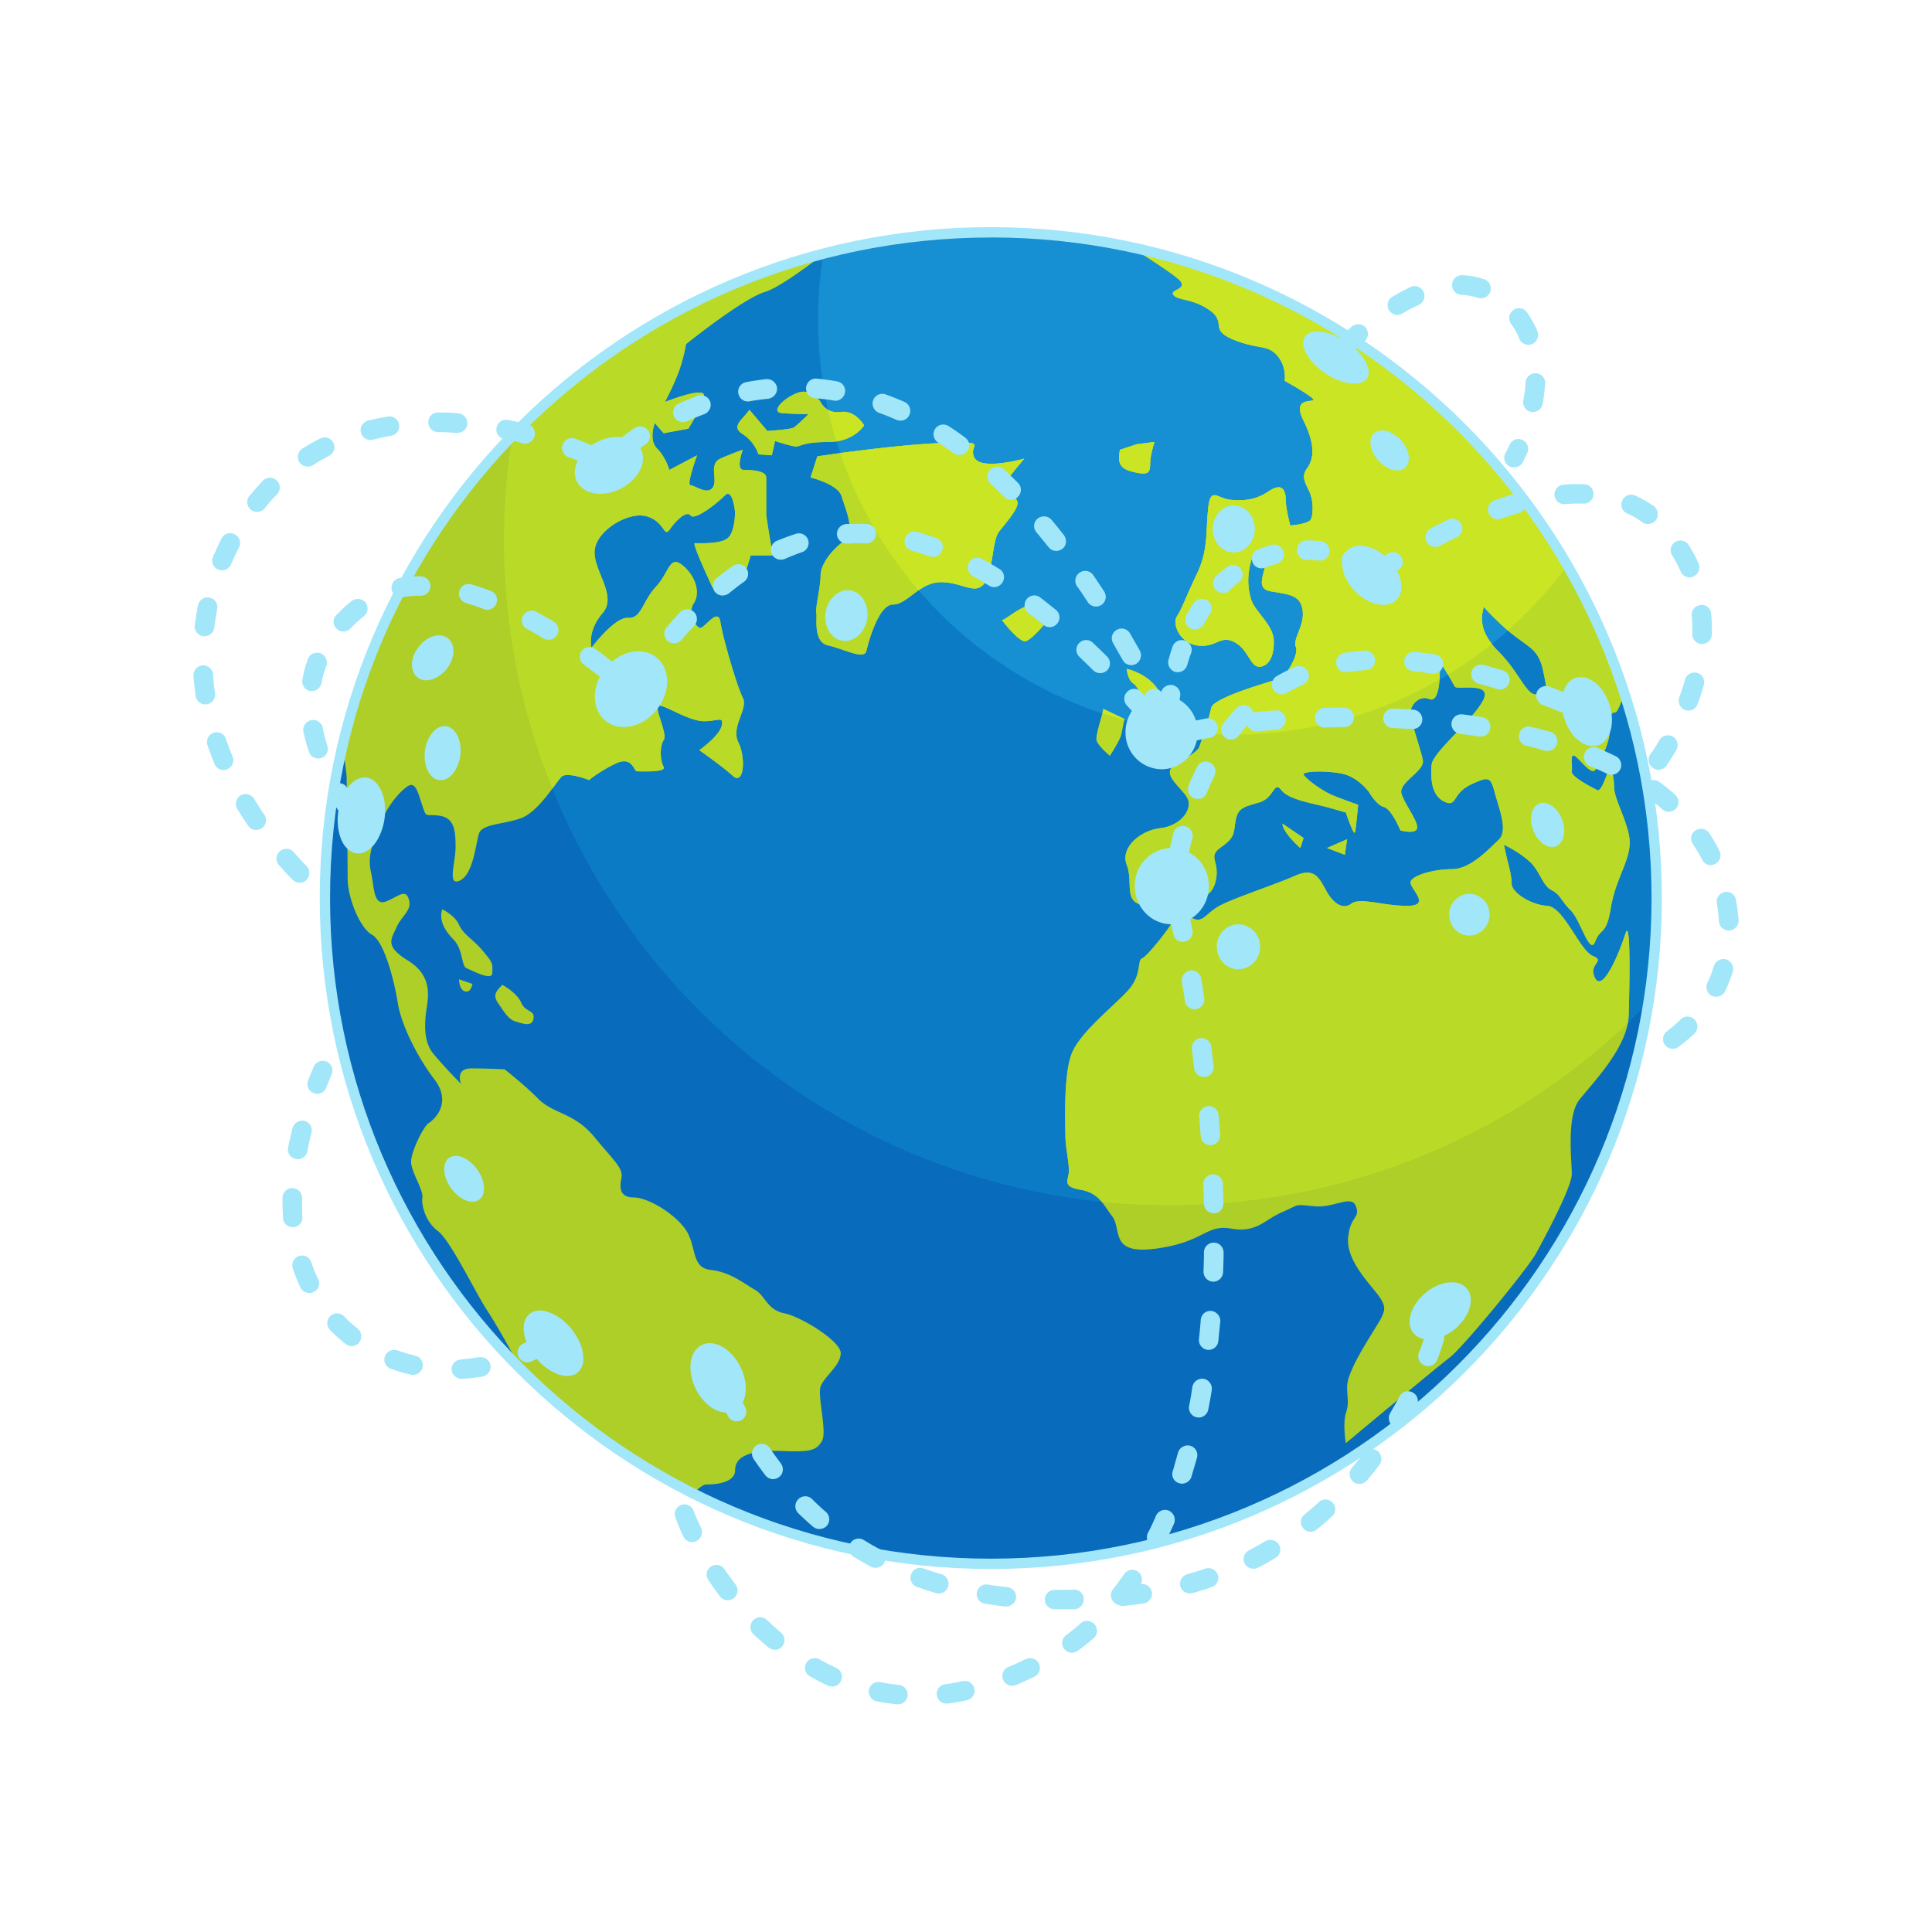 <svg xmlns="http://www.w3.org/2000/svg" width="30" height="30"><defs><clipPath id="a"><path d="M4.965 3.523h20.851v20.848H4.965Zm0 0"/></clipPath><clipPath id="b"><path d="M10.445 14H19v12.469h-8.555Zm0 0"/></clipPath></defs><path style="stroke:none;fill-rule:nonzero;fill:#086bbc;fill-opacity:1" d="M25.723 13.945c0 5.707-4.63 10.336-10.336 10.336-5.711 0-10.34-4.629-10.34-10.336 0-5.707 4.629-10.336 10.34-10.336 5.707 0 10.336 4.63 10.336 10.336"/><path style="stroke:none;fill-rule:nonzero;fill:#086bbc;fill-opacity:1" d="M25.723 13.945c0 5.707-4.63 10.336-10.336 10.336-5.711 0-10.34-4.629-10.34-10.336 0-5.707 4.629-10.336 10.34-10.336 5.707 0 10.336 4.63 10.336 10.336"/><path style="stroke:none;fill-rule:nonzero;fill:#0c7bc6;fill-opacity:1" d="M15.387 3.61c-2.918 0-5.551 1.206-7.43 3.148-.082.527-.129 1.07-.129 1.62 0 5.712 4.629 10.337 10.34 10.337 2.918 0 5.55-1.207 7.43-3.149.082-.527.125-1.07.125-1.62 0-5.708-4.63-10.337-10.336-10.337"/><path style="stroke:none;fill-rule:nonzero;fill:#168fd3;fill-opacity:1" d="M15.387 3.61c-.899 0-1.77.113-2.602.328a6.446 6.446 0 0 0 6.363 7.469 6.439 6.439 0 0 0 5.192-2.63 10.335 10.335 0 0 0-8.953-5.168"/><path style="stroke:none;fill-rule:nonzero;fill:#aece28;fill-opacity:1" d="M23.867 10.781c.168-.031.168 0 .102-.332-.067-.332-.168-.363-.434-.562-.265-.2-.496-.465-.496-.465-.031.133-.098.367.23.695.333.332.434.695.598.664Zm-.097 2.614a1.724 1.724 0 0 0-.418-.278l.054.242s.067.223.067.364c0 .136.297.328.554.343.258.02.5.692.707.778.207.086-.086.12.036.347.12.223.382-.414.468-.691.086-.277.067.793.051 1.277-.016.485-.555 1.036-.762 1.297-.207.258-.12.95-.12 1.156 0 .207-.43 1.004-.552 1.227-.12.227-1.14 1.469-1.347 1.625-.207.156-1.61 1.328-1.61 1.328s-.05-.293 0-.465c.055-.172.02-.207.02-.414s.258-.62.43-.898c.175-.278.191-.328.054-.52-.14-.187-.504-.55-.468-.898.035-.344.191-.293.12-.485-.07-.187-.343.036-.656 0-.312-.03-.207-.03-.484.09-.277.117-.398.328-.793.258-.398-.07-.418.207-1.16.309-.742.105-.535-.293-.691-.5-.157-.207-.207-.364-.5-.414-.293-.051-.172-.157-.172-.293 0-.14-.055-.38-.055-.555 0-.172-.031-.898.09-1.242.12-.348.691-.778.898-1.02.207-.242.121-.449.207-.484.086-.035.43-.484.45-.535.015-.051.156-.172.328-.086.172.086.207-.086.449-.207.242-.121.828-.313 1.14-.45.31-.14.38.036.485.223.101.192.258.313.394.207.141-.101.485.035.868.035.378 0 .05-.257.05-.363 0-.101.344-.207.641-.207.293 0 .57-.309.723-.45.156-.136.02-.464-.051-.722-.07-.261-.086-.277-.38-.14-.292.14-.206.363-.413.261-.207-.105-.207-.383-.192-.57.016-.191.622-.676.793-.988.176-.309-.394-.172-.43-.223-.034-.05-.261-.484-.241-.328.015.156 0 .586-.157.52-.156-.07-.312.101-.293.242.016.136.157.535.192.707.031.172-.383.343-.332.52.054.171.261.429.242.534-.016.102-.258.036-.258.036s-.137-.332-.258-.364c-.12-.035-.226-.226-.226-.226s-.172-.242-.43-.293c-.262-.051-.605-.035-.59.015.02.055.293.262.469.328.172.07.379.141.379.141s-.035.379-.05.43c-.02.054-.142-.309-.142-.309l-.242-.07c-.242-.07-.636-.121-.758-.277-.12-.157-.105.12-.347.19-.242.071-.328.087-.363.278-.036.188 0 .258-.223.414-.227.157-.02.207-.086.52-.07.308-.313.293-.555.344-.242.05-.293.086-.586.035-.293-.051-.14-.364-.242-.621-.105-.262.207-.535.52-.57.308-.036.5-.278.43-.45-.071-.176-.466-.398-.173-.555.293-.156.344-.242.344-.242s.156-.449.192-.62c.035-.173 1.02-.434 1.09-.466.066-.035.277-.363.222-.484-.05-.121.14-.328.106-.57-.036-.243-.227-.243-.504-.293-.274-.055-.016-.348-.086-.535-.067-.192-.172-.122-.223.117-.05.242-.035.383.016.554.054.172.328.38.347.606.016.223-.054.414-.207.43-.156.02-.175-.258-.398-.38-.227-.12-.277.087-.57.051-.293-.035-.399-.343-.329-.449.07-.101.137-.293.309-.656.176-.363.14-.621.176-1 .035-.383.137-.172.363-.156.223.015.379 0 .586-.137.207-.14.258 0 .258.137 0 .136.07.398.07.398s.258-.02.313-.086c.05-.07.05-.312-.02-.449-.066-.14-.121-.227-.035-.348.09-.12.156-.328-.05-.742-.208-.414.226-.258.14-.348-.09-.085-.434-.273-.434-.273s.035-.226-.12-.398c-.157-.172-.294-.086-.677-.243-.379-.156-.101-.257-.359-.449-.262-.191-.504-.156-.57-.242-.07-.086.222-.086.101-.223-.062-.074-.426-.312-.754-.52a10.358 10.358 0 0 1 7.653 6.919c-.051.156-.11.305-.141.305-.07 0-.086.05-.086.273 0 .226-.156.469-.207.59-.055.12-.156-.02-.297-.156-.137-.137-.066.12-.086.207-.015.085.328.257.399.293.07.035.191-.38.191-.38s.067.122.067.329c0 .207.261.62.242.898-.016.278-.223.555-.293.985-.07.433-.157.293-.242.52-.086.222-.223-.329-.38-.485-.156-.157-.156-.242-.292-.313-.141-.066-.176-.273-.328-.43ZM7.8 15.293c-.085.086-.155.156-.07.277.086.121.157.258.278.293.12.035.258.086.277-.05.016-.137-.12-.086-.191-.243-.067-.156-.293-.277-.293-.277Zm-.671-.086c0 .121.05.191.117.191.07 0 .09-.12.09-.12Zm-.262-1.086c-.05.152.02.309.172.465.156.156.121.414.207.45.09.034.399.206.399.07 0-.141.02-.141-.137-.329-.156-.191-.313-.261-.38-.418-.07-.152-.26-.238-.26-.238Zm13.738-.953.278.105.035-.242Zm-.69-.379c0 .137.276.379.276.379l.051-.156Zm-3.993-2.832c.105-.02.348-.328.348-.328s-.106-.227-.262-.227c-.153 0-.395.227-.45.227 0 0 .262.344.364.328Zm1.469-2.973c-.036.192-.016.293.207.344.226.055.261.02.261-.121 0-.137.067-.344.067-.344l-.274.035Zm-.258 4.024c0 .055-.121.398-.106.484.02.086.207.242.207.242s.157-.242.176-.328c.016-.086.05-.242.05-.242Zm.465-.395c.086.051.207.344.175.551-.035.207.122.691.122.691s.257-.171.43-.293c.171-.12.171-.312.085-.363-.086-.05-.258-.191-.414-.465-.156-.277-.5-.347-.5-.347s.016.172.102.226Zm-6.946-5.27s.883-.71 1.227-.812c.195-.058.601-.351.922-.597a10.354 10.354 0 0 0-7.48 7.632c.034.258.062.461.062.516 0 .172.015 1.242.015 1.555 0 .308.192.777.38.879.19.105.347.726.398 1.054.05.328.293.828.57 1.192.277.363 0 .62-.086.675-.086.051-.277.45-.277.602 0 .156.191.434.176.555-.02.12.05.379.238.52.191.136.59.964.762 1.226.117.176.351.578.53.93a10.345 10.345 0 0 0 2.669 1.921l.015-.003s.122-.137.192-.137c.066 0 .45 0 .45-.223 0-.226.257-.312.722-.297.468.02.539-.015.625-.152.086-.14-.07-.692-.02-.848.055-.156.313-.328.313-.52 0-.187-.621-.57-.883-.62-.258-.051-.293-.278-.45-.364-.156-.086-.378-.277-.69-.308-.31-.035-.208-.383-.395-.64-.192-.259-.59-.485-.797-.485-.207 0-.223-.137-.192-.293.036-.156-.101-.262-.414-.64-.308-.38-.636-.364-.863-.587-.223-.226-.535-.469-.535-.469s-.258-.015-.52-.015c-.257 0-.156.242-.156.242s-.273-.277-.43-.469c-.156-.187-.14-.48-.105-.707.035-.222.07-.52-.293-.742-.363-.226-.258-.328-.172-.52.086-.187.242-.257.188-.43-.051-.175-.172-.034-.36.036-.191.066-.176-.227-.226-.45-.051-.226 0-.398.12-.71.122-.309.294-.516.434-.621.137-.106.172.086.243.293.066.207.05.12.273.156.227.035.242.242.242.484 0 .243-.136.621.07.52.208-.106.243-.57.293-.727.051-.156.38-.14.657-.242.277-.105.535-.555.625-.64.086-.086.43.05.43.05s.156-.136.414-.258c.261-.12.277.122.328.122.054 0 .468.02.414-.07-.051-.087-.067-.31 0-.415.07-.101-.172-.535-.067-.535.102 0 .465.242.692.242.222 0 .308-.086.277.07-.035.157-.348.38-.348.38s.348.242.52.398c.172.156.207-.277.086-.52-.121-.242.156-.52.07-.691-.09-.172-.312-.934-.348-1.176-.035-.238-.242.09-.312.09-.066 0-.207-.227-.102-.383.102-.156.036-.414-.171-.586-.207-.172-.207.102-.415.328-.21.223-.226.5-.433.485-.207-.02-.57.465-.57.465s-.07-.258.171-.536c.243-.277-.156-.671-.12-.984.035-.312.535-.605.812-.52.277.086.258.329.348.208.085-.122.257-.309.328-.223.066.086.414-.191.535-.313.12-.12.156.262.156.262s0 .293-.105.395c-.102.105-.465.086-.52.086-.05 0 .277.691.277.691s.329-.016.414-.086c.086-.066.176-.414.176-.414H12s-.102-.586-.102-.64v-.57c0-.103-.21-.118-.347-.118-.137 0-.016-.313-.016-.313s-.156.051-.348.137c-.19.086-.035.328-.12.45-.087.12-.278-.036-.344-.036-.07 0 .101-.465.101-.465l-.43.227s-.054-.192-.19-.332c-.138-.137-.036-.395-.036-.395l.137.157.383-.07s.242-.38.242-.52c0-.137-.606.105-.606.105s.121-.226.207-.449c.086-.227.121-.45.121-.45Zm2.04 1.743-.106.328s.434.106.484.297c.055.187.227.55.035.691-.19.137-.363.36-.363.536 0 .171-.086.515-.066.585.015.07-.055.45.187.5.242.055.555.227.59.086.031-.136.188-.722.414-.722.223 0 .414-.348.742-.348.329 0 .536.207.676.02.137-.192.121-.657.223-.797.105-.137.293-.344.293-.45 0-.101-.242-.242-.172-.343.07-.106.277-.348.277-.348s-.676.191-.777-.016c-.106-.207.277-.257-.52-.226-.793.035-1.918.207-1.918.207Zm-.778-.395s.363-.02.414-.054c.05-.032.227-.207.227-.207s-.242 0-.418-.016c-.172-.016.02-.226.242-.312.226-.086.363.14.363.14s.086.188.313.156c.222-.035.363.207.363.207s-.156.258-.555.258c-.398 0-.43.07-.5.07s-.328-.085-.328-.085l-.05.222-.208-.015s-.054-.192-.242-.313c-.191-.12-.02-.207.102-.379l.277.328"/><path style="stroke:none;fill-rule:nonzero;fill:#b9db28;fill-opacity:1" d="M17.39 6.984c-.035.192-.015.293.208.344.226.055.261.02.261-.121 0-.137.067-.344.067-.344l-.274.035-.261.086M17.895 11.855s.257-.171.43-.293c.171-.12.171-.312.085-.363-.086-.05-.258-.191-.414-.465-.156-.277-.5-.347-.5-.347s.016.172.102.226c.086.051.207.344.175.551-.035.207.122.691.122.691M8.578 12.246c.063-.086.11-.152.14-.184.087-.085.43.051.43.051s.157-.136.415-.258c.261-.12.277.122.328.122.054 0 .468.02.414-.07-.051-.087-.067-.31 0-.415.07-.101-.172-.535-.067-.535.102 0 .465.242.692.242.222 0 .308-.086.277.07-.035.157-.348.38-.348.38s.348.242.52.398c.172.156.207-.277.086-.52-.121-.242.156-.52.07-.691-.09-.172-.312-.934-.348-1.176-.035-.238-.242.09-.312.09-.066 0-.207-.227-.102-.383.102-.156.036-.414-.171-.586-.207-.172-.207.102-.415.328-.21.223-.226.5-.433.485-.207-.02-.57.465-.57.465s-.07-.258.171-.536c.243-.277-.156-.671-.12-.984.035-.312.535-.605.812-.52.277.086.258.329.348.208.085-.122.257-.309.328-.223.066.086.414-.191.535-.313.12-.12.156.262.156.262s0 .293-.105.395c-.102.105-.465.086-.52.086-.05 0 .277.691.277.691s.329-.016.414-.086c.086-.066.176-.414.176-.414H12s-.102-.586-.102-.64v-.57c0-.103-.21-.118-.347-.118-.137 0-.016-.313-.016-.313s-.156.051-.348.137c-.19.086-.035.328-.12.45-.087.12-.278-.036-.344-.036-.07 0 .101-.465.101-.465l-.43.227s-.054-.192-.19-.332c-.138-.137-.036-.395-.036-.395l.137.157.383-.07s.242-.38.242-.52c0-.137-.606.105-.606.105s.121-.226.207-.449c.086-.227.121-.45.121-.45s.883-.71 1.227-.812c.195-.058.601-.351.922-.597a10.337 10.337 0 0 0-4.844 2.824 10.27 10.27 0 0 0 .621 5.488"/><path style="stroke:none;fill-rule:nonzero;fill:#b9db28;fill-opacity:1" d="M23.867 10.781c-.164.031-.265-.332-.597-.664-.329-.328-.262-.562-.23-.695 0 0 .23.265.495.465.266.199.367.23.434.562.066.332.066.301-.102.332Zm1.13 1.11s-.122.414-.192.379c-.07-.036-.414-.207-.399-.293.02-.086-.05-.344.086-.207.14.136.242.277.297.156.05-.121.207-.364.207-.59 0-.223.016-.274.086-.274.031 0 .09-.148.14-.304A10.358 10.358 0 0 0 17.57 3.84c.328.207.692.445.754.52.121.136-.172.136-.101.222.066.086.308.05.57.242.258.192-.02.293.36.45.382.156.519.07.675.242.156.171.121.398.121.398s.344.188.434.274c.086.09-.348-.067-.14.347.206.414.14.621.05.742-.086.121-.031.207.035.348.07.137.07.379.02.45-.055.066-.313.085-.313.085s-.07-.262-.07-.398c0-.137-.05-.278-.258-.137-.207.137-.363.152-.586.137-.226-.016-.328-.227-.363.156-.035.379 0 .637-.176 1-.172.363-.238.555-.309.656-.07.106.036.414.329.45.293.035.343-.172.57-.051.223.12.242.398.398.379.153-.016.223-.207.207-.43-.02-.227-.293-.434-.347-.606a1.003 1.003 0 0 1-.016-.554c.05-.239.156-.309.223-.117.07.187-.188.48.086.535.277.05.468.05.504.293.035.242-.157.449-.106.57.055.121-.156.45-.223.484-.07.032-1.054.293-1.09.465-.035.172-.19.621-.19.621s-.052.086-.345.242c-.293.157.102.38.172.555.07.172-.12.414-.43.45-.312.035-.624.308-.519.57.102.258-.05.57.242.62.293.052.344.016.586-.034.242-.051.485-.036.555-.344.066-.313-.14-.363.086-.52.223-.156.187-.226.223-.414.035-.191.12-.207.363-.277.242-.07.226-.348.347-.191.122.156.516.207.758.277l.242.07s.122.363.141.309c.016-.051.05-.43.05-.43s-.206-.07-.378-.14c-.176-.067-.45-.274-.469-.329-.015-.05.328-.066.59-.015.258.05.43.293.43.293s.105.191.226.226c.121.031.258.364.258.364s.242.066.258-.036c.02-.105-.188-.363-.242-.535-.051-.176.363-.347.332-.52-.035-.171-.176-.57-.192-.706-.02-.141.137-.313.293-.243.157.067.172-.363.157-.52-.02-.155.207.278.242.33.035.05.605-.087.43.222-.172.312-.778.797-.794.988-.015.188-.015.465.192.57.207.102.121-.12.414-.261.293-.137.309-.121.379.14.07.258.207.586.05.723-.152.14-.43.45-.722.45-.297 0-.64.105-.64.206 0 .106.327.363-.051.363-.383 0-.727-.136-.868-.035-.136.106-.293-.015-.394-.207-.106-.187-.176-.363-.485-.222-.312.136-.898.328-1.14.449-.242.12-.277.293-.45.207-.171-.086-.312.035-.328.086-.019.05-.363.5-.449.535-.086.035 0 .242-.207.484s-.777.672-.898 1.02c-.121.344-.09 1.07-.09 1.242 0 .176.055.414.055.555 0 .136-.121.242.172.293a.52.52 0 0 1 .34.191c.347.035.699.05 1.058.05 2.754 0 5.254-1.073 7.11-2.827.003-.035.011-.075.011-.11.016-.484.035-1.554-.05-1.277-.087.277-.348.914-.47.691-.12-.226.172-.261-.035-.347-.207-.086-.449-.758-.707-.778-.257-.015-.554-.207-.554-.343 0-.141-.067-.364-.067-.364l-.054-.242s.261.121.418.278c.152.156.187.363.328.43.136.07.136.155.293.312.156.156.293.707.379.484.085-.226.171-.086.242-.52.07-.43.277-.706.293-.984.02-.277-.242-.691-.242-.898 0-.207-.067-.328-.067-.328"/><path style="stroke:none;fill-rule:nonzero;fill:#b9db28;fill-opacity:1" d="m20.918 13.031-.313.137.278.105ZM17.027 11.492c.02.086.207.242.207.242s.157-.242.176-.328c.016-.086.05-.242.05-.242l-.327-.156c0 .055-.121.398-.106.484M15.922 9.957c.105-.02.348-.328.348-.328s-.106-.227-.262-.227c-.153 0-.395.227-.45.227 0 0 .262.344.364.328M20.191 13.168l.051-.156-.328-.223c0 .137.277.379.277.379M11.914 6.691l-.277-.328c-.121.172-.293.258-.102.38a.61.61 0 0 1 .242.312l.207.015.051-.222s.258.086.328.086.102-.07.5-.07c.399 0 .555-.259.555-.259s-.14-.242-.363-.207c-.227.032-.313-.156-.313-.156s-.137-.226-.363-.14c-.223.085-.414.296-.242.312.175.016.418.016.418.016s-.176.175-.227.207c-.05.035-.414.054-.414.054M12.863 10.023c.242.055.555.227.59.086.031-.136.188-.722.414-.722.223 0 .414-.348.742-.348.329 0 .536.207.676.02.137-.192.121-.657.223-.797.105-.137.293-.344.293-.45 0-.101-.242-.242-.172-.343.07-.106.277-.348.277-.348s-.676.191-.777-.016c-.106-.207.277-.257-.52-.226-.793.035-1.918.207-1.918.207l-.105.328s.434.106.484.297c.055.187.227.55.035.691-.19.137-.363.36-.363.536 0 .171-.086.515-.066.585.015.07-.055.45.187.5"/><path style="stroke:none;fill-rule:nonzero;fill:#c9e523;fill-opacity:1" d="m12.8 3.934-.015.003v.008a.054.054 0 0 1 .016-.011M14.61 9.04c.328 0 .535.206.675.019.137-.192.121-.657.223-.797.105-.137.293-.344.293-.45 0-.101-.242-.242-.172-.343.07-.106.277-.348.277-.348s-.676.191-.777-.016c-.106-.207.277-.257-.52-.226-.515.023-1.168.105-1.562.156.27.793.683 1.512 1.219 2.133a.59.59 0 0 1 .343-.129M18.41 11.2c-.086-.052-.258-.192-.414-.466-.156-.277-.5-.347-.5-.347s.016.172.102.226c.086.051.207.344.175.551-.007.027-.007.059-.007.09.23.05.46.09.695.113.016-.074-.004-.14-.05-.168M13.418 6.605s-.14-.242-.363-.207a.311.311 0 0 1-.2-.035c.04.164.082.328.13.489.308-.043.433-.247.433-.247M17.57 3.84c.328.207.692.445.754.52.121.136-.172.136-.101.222.066.086.308.05.57.242.258.192-.02.293.36.45.382.156.519.07.675.242.156.171.121.398.121.398s.344.188.434.274c.086.09-.348-.067-.14.347.206.414.14.621.05.742-.086.121-.031.207.035.348.07.137.07.379.02.45-.055.066-.313.085-.313.085s-.07-.262-.07-.398c0-.137-.05-.278-.258-.137-.207.137-.363.152-.586.137-.226-.016-.328-.227-.363.156-.035.379 0 .637-.176 1-.172.363-.238.555-.309.656-.07.106.036.414.329.45.293.035.343-.172.57-.051.223.12.242.398.398.379.153-.016.223-.207.207-.43-.02-.227-.293-.434-.347-.606a1.003 1.003 0 0 1-.016-.554c.05-.239.156-.309.223-.117.07.187-.188.48.086.535.277.05.468.05.504.293.035.242-.157.449-.106.57.055.121-.156.45-.223.484-.07.032-1.054.293-1.09.465-.019.09-.07.258-.113.395.149.011.301.02.453.02a6.402 6.402 0 0 0 3.204-.856 1.3 1.3 0 0 0 0-.215c-.012-.094.062.02.132.14.239-.144.465-.304.68-.48-.207-.266-.152-.457-.125-.574 0 0 .164.187.375.367.344-.305.652-.644.926-1.012a10.351 10.351 0 0 0-6.77-4.937M17.46 11.164l-.327-.156c0 .012-.008.039-.016.07.113.035.227.07.34.102.004-.008.004-.016.004-.016"/><path style="stroke:none;fill-rule:nonzero;fill:#c9e523;fill-opacity:1" d="M17.39 6.984c-.035.192-.015.293.208.344.226.055.261.02.261-.121 0-.137.067-.344.067-.344l-.274.035-.261.086M15.559 9.629s.261.344.363.328c.105-.02.348-.328.348-.328s-.106-.227-.262-.227c-.153 0-.395.227-.45.227"/><g clip-path="url(#a)"><path style="stroke:none;fill-rule:nonzero;fill:#a2e6f9;fill-opacity:1" d="M15.387 3.688c-5.66 0-10.262 4.601-10.262 10.257 0 5.657 4.602 10.258 10.262 10.258 5.656 0 10.258-4.601 10.258-10.258 0-5.656-4.602-10.258-10.258-10.258Zm0 20.675c-5.746 0-10.422-4.675-10.422-10.418 0-5.742 4.676-10.418 10.422-10.418 5.742 0 10.418 4.676 10.418 10.418 0 5.742-4.676 10.418-10.418 10.418"/></g><path style="stroke:none;fill-rule:nonzero;fill:#a2e6f9;fill-opacity:1" d="M18.305 10.957c.004-.047.011-.098.02-.145a.15.15 0 0 0-.122-.175c-.082-.012-.164.043-.176.125l-.023.156a.15.15 0 0 0 .129.168c.008.004.012.004.02.004.074 0 .14-.055.152-.133Zm.789-1.789c.043-.047.093-.086.14-.125a.147.147 0 0 0 .032-.211.154.154 0 0 0-.215-.027 2.67 2.67 0 0 0-.168.14.153.153 0 0 0-.004.215c.027.031.07.047.11.047.038 0 .073-.012.105-.039Zm-.403.527c.032-.058.063-.113.098-.164a.152.152 0 0 0-.043-.21.16.16 0 0 0-.21.042c-.04.063-.079.125-.114.188a.155.155 0 0 0 .062.207.159.159 0 0 0 .207-.063Zm-.257.633c.02-.066.039-.129.062-.187a.151.151 0 0 0-.094-.192.15.15 0 0 0-.195.094c-.023.062-.043.133-.062.2a.156.156 0 0 0 .101.19c.016.005.027.005.043.005a.15.15 0 0 0 .145-.11Zm2.21-1.758a.155.155 0 0 0-.132-.168 2.125 2.125 0 0 0-.223-.011.153.153 0 0 0-.152.152c0 .082.07.152.152.152.063 0 .125.004.188.008a.035.035 0 0 0 .02.004c.073 0 .14-.059.148-.137Zm-1 .242.18-.058a.146.146 0 0 0 .106-.184.152.152 0 0 0-.184-.11c-.074.02-.144.044-.21.071a.154.154 0 0 0-.087.2.148.148 0 0 0 .196.082Zm1.465.118A.154.154 0 0 1 21 8.883c-.012-.008-.035-.031-.086-.059a.15.15 0 0 1-.062-.203.15.15 0 0 1 .203-.066.675.675 0 0 1 .16.113.153.153 0 0 1 0 .215.14.14 0 0 1-.106.047M13.148 8.441a.156.156 0 0 1-.152-.14.156.156 0 0 1 .145-.164c.105-.004.21-.004.316 0 .086 0 .148.074.148.156a.155.155 0 0 1-.16.145 2.316 2.316 0 0 0-.285.003h-.012Zm1.34.207a.229.229 0 0 1-.05-.007c-.094-.036-.188-.063-.278-.09a.152.152 0 0 1-.11-.184.158.158 0 0 1 .188-.11c.102.028.203.063.301.098a.146.146 0 0 1 .09.192.146.146 0 0 1-.14.101Zm-2.363.043a.153.153 0 0 1-.063-.293c.098-.039.2-.078.297-.109a.15.15 0 1 1 .094.285c-.09.031-.18.067-.27.106a.157.157 0 0 1-.058.011Zm3.313.426a.14.14 0 0 1-.079-.023c-.086-.051-.168-.102-.254-.149a.155.155 0 0 1-.062-.207.15.15 0 0 1 .207-.058c.09.047.18.101.27.156.07.043.093.137.046.207a.15.15 0 0 1-.129.074Zm-4.215.13a.15.15 0 0 1-.094-.27 3.79 3.79 0 0 1 .25-.188c.066-.05.16-.031.21.035a.15.15 0 0 1-.038.211c-.078.055-.156.117-.235.18a.159.159 0 0 1-.093.031Zm5.074.491a.148.148 0 0 1-.094-.035c-.078-.062-.156-.125-.234-.183a.155.155 0 0 1-.028-.215.15.15 0 0 1 .211-.028c.082.063.164.13.243.192a.15.15 0 0 1 .02.215.146.146 0 0 1-.118.054Zm-5.832.25a.15.15 0 0 1-.098-.035.154.154 0 0 1-.015-.215c.07-.078.136-.156.207-.23a.157.157 0 0 1 .214-.008.153.153 0 0 1 .008.215c-.066.07-.133.144-.199.223a.154.154 0 0 1-.117.05Zm6.617.465a.158.158 0 0 1-.105-.043c-.07-.07-.145-.14-.215-.21a.149.149 0 0 1-.008-.212.15.15 0 0 1 .215-.008c.074.07.148.141.222.215a.153.153 0 0 1 0 .215.168.168 0 0 1-.109.043Zm-6.988.113-.13-.078-.124-.09.039-.05a.15.15 0 0 1 .21-.036.154.154 0 0 1 .036.211Zm7.719.66a.16.16 0 0 1-.114-.05c-.066-.074-.133-.149-.203-.223a.153.153 0 0 1 .012-.215.145.145 0 0 1 .21.008c.071.074.141.152.208.227.054.062.05.16-.012.214a.165.165 0 0 1-.102.04M20.898 10.441a.151.151 0 0 1-.148-.129.151.151 0 0 1 .125-.175c.102-.016.207-.028.316-.035a.155.155 0 0 1 .16.144.152.152 0 0 1-.14.16 3.443 3.443 0 0 0-.29.031c-.007 0-.015.004-.023.004Zm1.36.02h-.024c-.101-.016-.199-.027-.293-.04a.152.152 0 0 1-.136-.163.153.153 0 0 1 .168-.137c.101.012.203.024.308.04.082.015.14.089.125.175a.148.148 0 0 1-.148.125Zm1.031.246c-.012 0-.027-.004-.043-.008a4.565 4.565 0 0 0-.285-.082.156.156 0 0 1-.11-.187.154.154 0 0 1 .188-.106c.098.028.195.055.297.086.078.024.125.11.098.188a.15.15 0 0 1-.145.109Zm-3.387.074a.152.152 0 0 1-.132-.074.152.152 0 0 1 .054-.207c.094-.055.188-.102.29-.145a.15.15 0 0 1 .198.079.154.154 0 0 1-.078.199c-.09.039-.175.082-.257.129a.133.133 0 0 1-.075.02Zm4.387.285a.157.157 0 0 1-.059-.011c-.093-.04-.187-.075-.277-.11a.155.155 0 0 1-.09-.195.154.154 0 0 1 .2-.086c.093.035.187.07.285.113a.153.153 0 0 1 .082.196.156.156 0 0 1-.14.093Zm-5.176.418a.148.148 0 0 1-.093-.035.15.15 0 0 1-.028-.21c.067-.087.137-.169.207-.243a.153.153 0 0 1 .215-.008.153.153 0 0 1 .008.215c-.067.07-.129.145-.188.219a.156.156 0 0 1-.12.062Zm-.515.922c-.016 0-.035-.004-.055-.008a.154.154 0 0 1-.086-.199 3.16 3.16 0 0 1 .129-.285.148.148 0 0 1 .2-.074c.077.039.109.129.073.203a4.303 4.303 0 0 0-.12.27.148.148 0 0 1-.141.093Zm-.301 1.02c-.008 0-.02-.004-.031-.004a.154.154 0 0 1-.118-.18l.07-.3a.153.153 0 0 1 .298.074c-.028.093-.047.191-.07.289a.15.15 0 0 1-.15.12"/><path style="stroke:none;fill-rule:nonzero;fill:#a2e6f9;fill-opacity:1" d="M21.555 8.68c.21.21.27.496.129.636-.141.141-.426.082-.637-.129-.211-.21-.27-.496-.129-.636.14-.14.426-.082.637.129M24.988 10.934c.098.289.02.574-.175.64-.192.063-.426-.12-.52-.41-.098-.289-.02-.574.172-.637.195-.066.43.118.523.407M20.906 5.309c.266.175.41.43.32.566-.093.133-.382.098-.648-.078-.265-.18-.406-.434-.316-.567.09-.136.379-.101.644.079M8.871 20.633c.203.25.25.555.098.68-.153.125-.442.023-.649-.231-.207-.25-.25-.555-.097-.68.148-.125.441-.02.648.23M22.133 20.078c.226-.191.515-.223.644-.07.13.152.047.43-.18.625-.23.191-.519.222-.648.07s-.047-.433.184-.625M11.496 21.223c.14.28.102.586-.09.683-.191.094-.46-.054-.601-.336-.14-.28-.102-.59.09-.683.19-.098.46.05.601.336M10.191 10.207c-.222-.176-.574-.098-.793.176-.218.27-.214.637.008.812.219.176.574.098.793-.175.215-.274.215-.637-.008-.813M5.836 12.152c-.16-.164-.39-.066-.516.215-.125.281-.093.645.067.805.16.164.394.07.515-.215.125-.281.098-.64-.066-.805M9.984 7.098c-.015-.235-.261-.368-.554-.293-.293.07-.516.316-.504.55.015.235.261.364.554.293.293-.074.516-.32.504-.55M18.598 11.367c0 .32-.25.578-.563.578a.568.568 0 0 1-.558-.578c0-.316.25-.574.558-.574.313 0 .563.258.563.574M18.195 13.168a.581.581 0 0 0-.574.59c0 .328.254.594.574.594a.585.585 0 0 0 .575-.594.584.584 0 0 0-.575-.59M22.816 13.879a.316.316 0 0 0-.312.324c0 .18.137.324.312.324a.319.319 0 0 0 .313-.324c0-.18-.14-.324-.313-.324M19.23 14.352a.341.341 0 0 0-.335.347c0 .196.148.352.335.352a.345.345 0 0 0 .336-.352.344.344 0 0 0-.336-.347M13.203 9.168c-.176-.027-.348.125-.383.34-.03.215.082.414.262.441.176.028.348-.125.383-.34.031-.214-.082-.414-.262-.441M6.953 9.91c-.121-.094-.324-.035-.453.137-.133.168-.137.379-.016.473.121.093.325.03.454-.137.132-.168.136-.38.015-.473M6.926 11.277c-.153-.02-.297.153-.328.383-.028.23.07.434.222.453.153.02.297-.152.328-.383.028-.23-.07-.433-.222-.453M6.973 17.98c-.11.079-.098.29.03.47.13.179.325.26.438.179.11-.078.098-.29-.03-.469-.13-.18-.325-.262-.438-.18M19.156 7.848c-.18 0-.324.164-.324.363 0 .203.145.367.324.367.18 0 .328-.164.328-.367 0-.2-.148-.363-.328-.363M23.902 12.477c-.125.05-.164.238-.093.418.07.183.23.293.351.246.125-.051.164-.239.094-.418-.07-.184-.23-.293-.352-.246M21.336 6.727c-.098.09-.066.277.07.425.133.149.32.196.414.11.098-.09.067-.278-.066-.426-.137-.149-.32-.195-.418-.11"/><path style="stroke:none;fill-rule:nonzero;fill:#a2e6f9;fill-opacity:1" d="M6.23 9.277a.148.148 0 0 1-.148-.125.15.15 0 0 1 .121-.175 1.8 1.8 0 0 1 .328-.028c.082 0 .153.067.153.149a.15.15 0 0 1-.153.152c-.097 0-.187.008-.273.023-.012.004-.02.004-.028.004Zm1.336.192a.138.138 0 0 1-.054-.012 4.646 4.646 0 0 0-.278-.094.151.151 0 0 1-.101-.187.15.15 0 0 1 .187-.102c.098.028.2.063.301.102a.148.148 0 0 1 .086.195.152.152 0 0 1-.14.098Zm-2.234.336a.136.136 0 0 1-.105-.043.145.145 0 0 1-.004-.211 2.14 2.14 0 0 1 .238-.219c.066-.05.16-.039.215.023.05.067.039.165-.028.215a2.453 2.453 0 0 0-.21.192.15.15 0 0 1-.106.043Zm3.188.129a.178.178 0 0 1-.079-.02c-.082-.05-.168-.098-.257-.148a.15.15 0 0 1-.063-.204.154.154 0 0 1 .207-.062c.094.05.184.102.27.152a.152.152 0 0 1-.078.282Zm.878.601a.14.14 0 0 1-.093-.035c-.004 0-.09-.07-.239-.18a.154.154 0 0 1-.035-.21.155.155 0 0 1 .211-.036c.156.114.25.188.25.192.067.05.078.148.024.21a.15.15 0 0 1-.118.06Zm-4.554.195h-.028a.153.153 0 0 1-.12-.18c.019-.105.046-.214.085-.316a.154.154 0 0 1 .196-.09.155.155 0 0 1 .09.196 1.578 1.578 0 0 0-.075.265.15.15 0 0 1-.148.125Zm.629 1.98a.15.15 0 0 1-.168-.054 2.639 2.639 0 0 1-.176-.27.153.153 0 0 1 .055-.206c.074-.04.168-.016.207.054.046.082.101.164.156.243.05.066.039.16-.031.21-.012.008-.028.016-.043.024Zm-.535-.933a.145.145 0 0 1-.141-.105 3.032 3.032 0 0 1-.086-.309.155.155 0 0 1 .121-.18.154.154 0 0 1 .18.118c.015.094.043.183.07.277a.15.15 0 0 1-.144.2M4.926 16.984a.138.138 0 0 1-.055-.011.148.148 0 0 1-.086-.196c.027-.07.055-.14.086-.21a.152.152 0 0 1 .2-.083.15.15 0 0 1 .077.2c-.027.07-.054.136-.082.203a.147.147 0 0 1-.14.097ZM4.625 18c-.012 0-.02 0-.031-.004a.15.15 0 0 1-.121-.176c.023-.101.043-.203.07-.304a.156.156 0 0 1 .187-.11.15.15 0 0 1 .106.184c-.024.098-.047.195-.063.289a.154.154 0 0 1-.148.121Zm-.078 1.055a.148.148 0 0 1-.152-.14 4.857 4.857 0 0 1-.008-.243v-.074c0-.082.074-.153.156-.149.082.004.148.07.148.156v.067c0 .078 0 .148.004.223a.147.147 0 0 1-.14.16h-.008Zm.258 1.023a.156.156 0 0 1-.14-.086 2.469 2.469 0 0 1-.118-.297.151.151 0 0 1 .094-.191.151.151 0 0 1 .191.094c.031.09.066.18.11.265a.148.148 0 0 1-.075.2.124.124 0 0 1-.062.015Zm.652.824a.156.156 0 0 1-.094-.035 2.465 2.465 0 0 1-.238-.215.15.15 0 0 1 .004-.215.15.15 0 0 1 .215.004c.062.067.133.13.207.188.066.05.078.148.027.215a.152.152 0 0 1-.121.058Zm2.73.254a.158.158 0 0 1-.136-.09.155.155 0 0 1 .074-.203c.086-.039.172-.082.254-.133a.16.16 0 0 1 .21.055.156.156 0 0 1-.054.207 3.254 3.254 0 0 1-.281.149c-.024.007-.043.015-.066.015Zm-1.777.192c-.012 0-.02 0-.031-.004a2.007 2.007 0 0 1-.309-.09.148.148 0 0 1-.093-.192.156.156 0 0 1 .195-.093c.09.031.18.058.273.082a.15.15 0 0 1-.035.297Zm.754.062a.156.156 0 0 1-.152-.14.153.153 0 0 1 .144-.16 3.55 3.55 0 0 0 .285-.036.157.157 0 0 1 .176.125.157.157 0 0 1-.125.176c-.105.016-.21.031-.32.035h-.008M22.176 21.215a.125.125 0 0 1-.055-.012.154.154 0 0 1-.09-.195c.043-.106.074-.2.098-.278a.15.15 0 0 1 .191-.097c.082.023.125.11.098.187-.027.086-.059.188-.102.297a.156.156 0 0 1-.14.098Zm-10.738.855a.148.148 0 0 1-.133-.078 6.195 6.195 0 0 1-.14-.277c-.04-.074-.005-.164.07-.203a.156.156 0 0 1 .203.07c.042.086.085.176.132.266a.154.154 0 0 1-.062.207.153.153 0 0 1-.07.015Zm10.28.102a.145.145 0 0 1-.077-.02.152.152 0 0 1-.055-.207c.05-.09.102-.175.144-.258a.147.147 0 0 1 .204-.066.15.15 0 0 1 .066.203c-.047.09-.098.18-.152.274a.15.15 0 0 1-.13.074Zm-9.714.797a.156.156 0 0 1-.121-.063 4.98 4.98 0 0 1-.18-.25.15.15 0 0 1 .04-.21.15.15 0 0 1 .21.038c.055.082.113.16.172.239.05.07.04.164-.031.215a.157.157 0 0 1-.09.03Zm9.105.074a.15.15 0 0 1-.097-.035c-.063-.055-.075-.153-.02-.215.067-.078.13-.152.184-.23a.155.155 0 0 1 .215-.032c.066.051.078.149.027.215-.059.082-.125.16-.191.242a.158.158 0 0 1-.118.055Zm-8.382.7a.16.16 0 0 1-.102-.036c-.078-.066-.156-.14-.23-.21a.153.153 0 0 1 0-.216.15.15 0 0 1 .214-.004c.07.07.141.137.215.2.063.054.07.152.016.214a.152.152 0 0 1-.113.051Zm7.625.042a.144.144 0 0 1-.118-.058.146.146 0 0 1 .024-.211c.074-.063.152-.125.222-.192a.15.15 0 0 1 .215.012.149.149 0 0 1-.011.21c-.079.071-.157.142-.239.204a.14.14 0 0 1-.093.035Zm-6.754.559a.17.17 0 0 1-.075-.016c-.09-.05-.18-.101-.27-.156a.152.152 0 0 1 .161-.258c.082.05.168.102.254.145a.155.155 0 0 1 .062.207.148.148 0 0 1-.132.078Zm5.863.015a.152.152 0 0 1-.133-.082.15.15 0 0 1 .067-.203c.085-.047.171-.094.257-.144a.157.157 0 0 1 .207.054.148.148 0 0 1-.054.207c-.09.055-.18.106-.274.153a.153.153 0 0 1-.07.015Zm-4.883.383c-.015 0-.027 0-.043-.004-.098-.031-.2-.062-.297-.097a.146.146 0 0 1-.09-.192.148.148 0 0 1 .192-.094c.09.032.187.063.281.09.078.024.125.11.102.188a.15.15 0 0 1-.145.11Zm3.899 0a.155.155 0 0 1-.149-.11.157.157 0 0 1 .106-.187 4.79 4.79 0 0 0 .28-.086.154.154 0 0 1 .196.094.15.15 0 0 1-.098.192 3.746 3.746 0 0 1-.296.093c-.012.004-.028.004-.04.004Zm-1.043.195a.149.149 0 0 1-.149-.136.147.147 0 0 1 .133-.164l.05-.008c.083-.008.165-.02.247-.031a.153.153 0 0 1 .172.129.153.153 0 0 1-.13.171 5.012 5.012 0 0 1-.253.032l-.055.008h-.015Zm-1.817.008h-.015a7.34 7.34 0 0 1-.309-.043.15.15 0 0 1 .047-.297c.098.016.195.028.297.04a.15.15 0 0 1-.02.3Zm.84.043h-.082a.15.15 0 1 1 0-.3h.082c.07 0 .145 0 .219-.004a.147.147 0 0 1 .152.148.152.152 0 0 1-.144.156h-.227M22.996 4.633c-.016 0-.031-.004-.047-.008a.94.94 0 0 0-.254-.047.152.152 0 0 1-.148-.156.155.155 0 0 1 .156-.149c.121.004.235.028.344.063a.151.151 0 0 1 .094.191.159.159 0 0 1-.145.106ZM21.7 4.89a.162.162 0 0 1-.133-.075.151.151 0 0 1 .055-.207c.094-.058.192-.109.281-.152a.153.153 0 0 1 .203.078.152.152 0 0 1-.074.2c-.082.038-.168.081-.254.132a.15.15 0 0 1-.078.024Zm2.031.464a.156.156 0 0 1-.14-.093.855.855 0 0 0-.13-.235.154.154 0 0 1 .036-.21.152.152 0 0 1 .215.035c.062.09.117.187.16.293a.152.152 0 0 1-.14.21Zm-2.863.192a.154.154 0 0 1-.105-.04.153.153 0 0 1-.004-.214c0-.004.086-.094.23-.219a.154.154 0 0 1 .215.012.154.154 0 0 1-.015.215c-.133.117-.211.199-.211.199a.154.154 0 0 1-.11.047Zm2.938.851h-.032a.155.155 0 0 1-.12-.18c.019-.093.03-.19.035-.28a.153.153 0 0 1 .164-.141.15.15 0 0 1 .14.16c-.008.102-.02.211-.039.32a.154.154 0 0 1-.148.121Zm-.293.86a.159.159 0 0 1-.075-.016.154.154 0 0 1-.062-.207.745.745 0 0 0 .063-.125c.035-.078.125-.113.199-.078a.15.15 0 0 1 .078.2l-.07.148a.153.153 0 0 1-.133.078M24.29 7.828a.153.153 0 0 1-.153-.137c-.004-.086.058-.16.14-.164.11-.011.215-.011.32-.007.083 0 .15.07.145.156 0 .082-.07.148-.156.144a2.36 2.36 0 0 0-.285.008h-.012Zm-1.032.234a.148.148 0 0 1-.145-.101.148.148 0 0 1 .094-.191c.098-.036.2-.07.297-.098a.152.152 0 0 1 .082.293c-.09.027-.184.055-.281.09-.016.004-.032.008-.047.008Zm2.332.075a.152.152 0 0 1-.09-.028 1.082 1.082 0 0 0-.234-.136.151.151 0 0 1-.075-.203c.036-.075.125-.11.2-.075.101.047.199.102.289.164.066.051.082.145.035.215a.163.163 0 0 1-.125.063Zm-3.305.355a.148.148 0 0 1-.133-.078.154.154 0 0 1 .063-.207c.086-.047.18-.094.273-.14a.151.151 0 0 1 .203.074.144.144 0 0 1-.07.199c-.09.047-.18.09-.266.137a.153.153 0 0 1-.07.015Zm3.95.473a.15.15 0 0 1-.137-.09 1.909 1.909 0 0 0-.133-.25c-.043-.074-.024-.168.05-.21a.152.152 0 0 1 .208.05c.058.09.109.187.152.285a.154.154 0 0 1-.078.2.124.124 0 0 1-.063.015Zm-4.856.082a.152.152 0 0 1-.125-.063.148.148 0 0 1 .035-.21c.004-.004.098-.07.258-.176a.153.153 0 0 1 .21.047.15.15 0 0 1-.046.207c-.152.101-.242.168-.246.168a.149.149 0 0 1-.086.027Zm5.05.953h-.003a.152.152 0 0 1-.149-.156v-.082c0-.067 0-.137-.007-.203a.148.148 0 0 1 .136-.164c.086-.012.16.05.164.136.008.074.012.153.012.23v.09a.154.154 0 0 1-.152.149Zm-.714 1.95c-.016-.009-.031-.012-.047-.024a.152.152 0 0 1-.043-.211c.059-.082.094-.137.14-.219a.153.153 0 0 1 .208-.059.154.154 0 0 1 .058.208c-.054.09-.093.152-.152.242a.155.155 0 0 1-.164.062Zm.504-.915a.229.229 0 0 1-.051-.008.157.157 0 0 1-.094-.195 2.85 2.85 0 0 0 .09-.277.15.15 0 0 1 .188-.106c.082.02.128.106.105.184a2.7 2.7 0 0 1-.098.3.146.146 0 0 1-.14.102"/><g clip-path="url(#b)"><path style="stroke:none;fill-rule:nonzero;fill:#a2e6f9;fill-opacity:1" d="M18.367 14.625a.15.15 0 0 1-.148-.121l-.059-.297a.152.152 0 0 1 .297-.062l.059.3a.15.15 0 0 1-.121.176c-.008.004-.02.004-.028.004Zm.184 1.047a.155.155 0 0 1-.153-.129c-.011-.098-.03-.2-.046-.297a.157.157 0 0 1 .125-.176.153.153 0 0 1 .175.125l.047.301a.15.15 0 0 1-.125.172c-.008.004-.015.004-.023.004Zm.144 1.05a.15.15 0 0 1-.152-.132l-.035-.3a.15.15 0 0 1 .129-.169.153.153 0 0 1 .172.129l.035.305a.15.15 0 0 1-.133.168h-.016Zm.098 1.06a.15.15 0 0 1-.148-.141l-.024-.301a.15.15 0 0 1 .137-.164.152.152 0 0 1 .164.137l.023.304a.153.153 0 0 1-.14.164h-.012Zm.055 1.058a.152.152 0 0 1-.153-.149l-.011-.3c0-.082.062-.153.148-.157.082 0 .152.063.156.145.004.101.008.203.008.305a.147.147 0 0 1-.144.156h-.004Zm-.008 1.062h-.004a.155.155 0 0 1-.148-.156c.003-.101.007-.2.007-.3a.15.15 0 0 1 .157-.15c.082 0 .148.071.148.153 0 .102-.004.203-.008.305a.154.154 0 0 1-.152.148Zm-.07 1.059h-.016a.155.155 0 0 1-.137-.168c.012-.098.02-.2.028-.297a.15.15 0 0 1 .164-.14.158.158 0 0 1 .14.164c-.012.101-.02.203-.031.304a.152.152 0 0 1-.148.137Zm-.157 1.05c-.011 0-.02-.003-.031-.003a.152.152 0 0 1-.117-.18c.02-.094.035-.191.05-.293a.157.157 0 0 1 .176-.125.157.157 0 0 1 .125.176 6.86 6.86 0 0 1-.054.3.154.154 0 0 1-.149.126Zm-.258 1.028c-.015 0-.03-.004-.046-.008a.145.145 0 0 1-.098-.187l.082-.29a.157.157 0 0 1 .187-.105.15.15 0 0 1 .106.188c-.027.101-.059.199-.086.297a.159.159 0 0 1-.145.105Zm-7.609.906a.158.158 0 0 1-.137-.09 3.522 3.522 0 0 1-.12-.289.148.148 0 0 1 .085-.195.149.149 0 0 1 .196.09c.035.086.074.176.117.266a.155.155 0 0 1-.14.218Zm7.215.078a.153.153 0 0 1-.137-.219c.047-.085.086-.175.125-.265a.155.155 0 0 1 .2-.082.158.158 0 0 1 .081.203c-.043.094-.085.188-.132.281a.153.153 0 0 1-.137.082Zm-6.66.825a.152.152 0 0 1-.121-.059 3.737 3.737 0 0 1-.18-.254.148.148 0 0 1 .04-.21.152.152 0 0 1 .21.042c.055.078.113.16.172.238a.15.15 0 0 1-.027.211.143.143 0 0 1-.094.032Zm6.101.078a.148.148 0 0 1-.093-.035.15.15 0 0 1-.028-.211c.063-.078.117-.157.176-.239a.154.154 0 0 1 .211-.039c.066.047.086.141.039.211a3.86 3.86 0 0 1-.187.254.156.156 0 0 1-.118.059Zm-5.37.691a.15.15 0 0 1-.098-.035 4.026 4.026 0 0 1-.235-.207.153.153 0 0 1-.004-.215.15.15 0 0 1 .215-.004 5.2 5.2 0 0 0 .219.196c.062.054.07.148.016.214a.14.14 0 0 1-.114.051Zm4.613.047a.162.162 0 0 1-.122-.062.15.15 0 0 1 .032-.211c.078-.059.156-.118.226-.184a.153.153 0 0 1 .215.016.15.15 0 0 1-.016.215c-.078.07-.16.136-.246.195a.156.156 0 0 1-.09.031Zm-.926.512a.152.152 0 0 1-.059-.293c.09-.035.18-.078.27-.121a.156.156 0 0 1 .203.07.154.154 0 0 1-.07.203c-.098.047-.192.09-.286.13a.157.157 0 0 1-.058.01Zm-2.797.012a.177.177 0 0 1-.063-.012 3.818 3.818 0 0 1-.28-.145.15.15 0 0 1-.06-.207.156.156 0 0 1 .208-.058c.085.05.171.093.257.132.079.036.11.125.075.2a.143.143 0 0 1-.137.09Zm1.773.265a.151.151 0 0 1-.148-.133.15.15 0 0 1 .133-.168c.093-.011.187-.03.285-.05a.152.152 0 0 1 .062.296c-.101.024-.207.04-.312.055h-.02Zm-.754.012h-.015a4.01 4.01 0 0 1-.313-.047.155.155 0 0 1-.12-.18.152.152 0 0 1 .179-.117c.094.02.187.031.285.043a.152.152 0 0 1 .137.164.153.153 0 0 1-.153.137"/></g><path style="stroke:none;fill-rule:nonzero;fill:#a2e6f9;fill-opacity:1" d="M12.973 6.223c-.008 0-.02 0-.028-.004a3.437 3.437 0 0 0-.289-.035.153.153 0 0 1 .027-.305c.106.012.212.023.313.043.082.012.14.09.125.172a.154.154 0 0 1-.148.129Zm-1.36.011a.15.15 0 0 1-.148-.125.15.15 0 0 1 .12-.175 4.31 4.31 0 0 1 .313-.047.158.158 0 0 1 .168.136.158.158 0 0 1-.136.168 3.93 3.93 0 0 0-.29.04c-.007.003-.019.003-.027.003Zm2.371.297a.162.162 0 0 1-.062-.011 3.987 3.987 0 0 0-.274-.11.155.155 0 0 1-.09-.195.152.152 0 0 1 .196-.09c.098.035.195.074.293.117.074.035.11.125.074.2a.147.147 0 0 1-.137.09Zm-3.379.024a.153.153 0 0 1-.14-.09.15.15 0 0 1 .078-.2c.094-.042.191-.081.289-.12a.155.155 0 0 1 .195.09.155.155 0 0 1-.09.195c-.09.035-.18.07-.269.113a.194.194 0 0 1-.063.012Zm4.293.511a.152.152 0 0 1-.09-.027c-.081-.059-.163-.113-.242-.168a.153.153 0 0 1-.046-.21c.046-.071.14-.09.21-.044.086.055.172.113.254.176.07.05.086.144.036.21a.145.145 0 0 1-.122.063Zm-5.199.04a.16.16 0 0 1-.12-.055c-.052-.067-.044-.164.023-.215.05-.043.136-.11.253-.188a.15.15 0 0 1 .211.04.15.15 0 0 1-.039.21c-.109.075-.187.133-.234.172a.148.148 0 0 1-.094.035Zm6 .656a.14.14 0 0 1-.105-.047l-.215-.207a.145.145 0 0 1-.008-.211.153.153 0 0 1 .215-.012c.074.07.148.14.223.215a.15.15 0 0 1-.004.215.14.14 0 0 1-.106.047Zm.703.793a.152.152 0 0 1-.12-.059c-.063-.078-.126-.156-.188-.23a.15.15 0 0 1 .02-.215.158.158 0 0 1 .214.02c.063.077.129.156.192.238.05.066.043.164-.024.214a.168.168 0 0 1-.094.032Zm.618.863a.152.152 0 0 1-.13-.07c-.054-.082-.109-.168-.167-.246a.152.152 0 0 1 .043-.211.152.152 0 0 1 .21.039c.055.082.114.168.169.254a.152.152 0 0 1-.043.21.164.164 0 0 1-.082.024Zm.546.91a.148.148 0 0 1-.132-.078c-.051-.09-.102-.176-.149-.262a.149.149 0 0 1 .055-.207.15.15 0 0 1 .207.055l.152.266a.157.157 0 0 1-.058.207.175.175 0 0 1-.075.02Zm.457.875a.146.146 0 0 1-.136-.086c-.035-.07-.07-.137-.102-.203a.15.15 0 0 1 .067-.203.15.15 0 0 1 .203.066c.035.067.07.137.101.207a.15.15 0 0 1-.066.204c-.024.007-.047.015-.067.015M20.57 11.297a.154.154 0 0 1-.152-.149c0-.085.066-.156.148-.156.102-.004.204-.004.305-.004.082.004.152.067.152.149a.147.147 0 0 1-.148.152c-.102 0-.203.004-.3.008h-.005Zm1.367.023h-.011c-.102-.004-.2-.011-.301-.015a.152.152 0 0 1-.145-.157.148.148 0 0 1 .16-.144c.102.004.204.008.305.016a.15.15 0 0 1 .14.16.147.147 0 0 1-.148.14Zm-2.425.04a.153.153 0 0 1-.016-.305l.305-.024a.15.15 0 0 1 .164.137.156.156 0 0 1-.14.164 6.612 6.612 0 0 0-.302.027h-.011Zm3.48.078h-.023a7.76 7.76 0 0 0-.297-.043.157.157 0 0 1-.133-.172.153.153 0 0 1 .172-.13c.102.012.203.028.305.044a.15.15 0 0 1 .125.172.151.151 0 0 1-.149.129Zm-4.531.082a.146.146 0 0 1-.145-.114.148.148 0 0 1 .106-.183c.086-.024.191-.043.308-.067a.151.151 0 0 1 .176.125.15.15 0 0 1-.12.176c-.114.02-.208.04-.286.059-.012.004-.027.004-.04.004Zm5.57.14c-.015 0-.027 0-.043-.004a6.239 6.239 0 0 0-.289-.078.148.148 0 0 1-.11-.18.15.15 0 0 1 .18-.113c.102.024.204.05.301.078a.15.15 0 0 1 .106.188.15.15 0 0 1-.145.11Zm.992.371c-.023 0-.043-.008-.066-.015a4.303 4.303 0 0 0-.27-.121.156.156 0 0 1-.082-.2.156.156 0 0 1 .2-.082c.097.043.195.086.285.13a.153.153 0 0 1 .07.202.154.154 0 0 1-.137.086Zm.887.574a.136.136 0 0 1-.098-.039c-.07-.062-.148-.12-.226-.18a.15.15 0 0 1-.031-.21c.047-.07.14-.082.21-.035.087.062.169.129.247.199.062.055.07.148.015.215a.17.17 0 0 1-.117.05Zm.652.829a.149.149 0 0 1-.132-.086 2.688 2.688 0 0 0-.145-.246.146.146 0 0 1 .043-.207.154.154 0 0 1 .211.039c.059.09.113.183.16.277a.15.15 0 0 1-.066.203.16.16 0 0 1-.07.02Zm.282 1.015a.154.154 0 0 1-.153-.144 2.134 2.134 0 0 0-.03-.266c-.02-.082.034-.172.116-.187.082-.016.16.03.176.113l.004.02c.02.1.031.203.04.3a.156.156 0 0 1-.145.164h-.008Zm-.196 1.028a.198.198 0 0 1-.066-.012.156.156 0 0 1-.07-.203c.043-.086.074-.172.101-.262a.157.157 0 0 1 .192-.102c.078.028.125.11.101.192a2.47 2.47 0 0 1-.12.305.153.153 0 0 1-.138.082Zm-.671.808a.146.146 0 0 1-.122-.058.15.15 0 0 1 .028-.211c.074-.059.148-.121.215-.188a.15.15 0 0 1 .215.004.153.153 0 0 1 0 .215c-.079.074-.16.144-.247.207a.133.133 0 0 1-.09.031M7.105 6.723h-.007A3.846 3.846 0 0 0 6.8 6.71a.152.152 0 0 1-.149-.152.15.15 0 0 1 .153-.153c.101 0 .207.004.312.012a.152.152 0 0 1 .14.16.151.151 0 0 1-.152.145Zm-1.355.109a.15.15 0 0 1-.145-.117c-.023-.078.028-.16.11-.184a3.92 3.92 0 0 1 .308-.062.15.15 0 1 1 .051.297c-.097.015-.191.039-.285.062-.012 0-.027.004-.039.004Zm2.406.055c-.011 0-.027 0-.039-.004a4.558 4.558 0 0 0-.289-.067.145.145 0 0 1-.117-.175.15.15 0 0 1 .176-.121c.105.023.207.043.304.066.082.02.13.105.11.184a.15.15 0 0 1-.145.117Zm1.004.336a.124.124 0 0 1-.062-.016s-.102-.047-.27-.11a.15.15 0 0 1-.09-.195.154.154 0 0 1 .196-.09c.183.07.289.118.293.122a.151.151 0 0 1-.067.289Zm-4.383.023a.161.161 0 0 1-.129-.07.156.156 0 0 1 .047-.211c.09-.055.184-.11.278-.156a.15.15 0 0 1 .203.066.15.15 0 0 1-.067.203 3.19 3.19 0 0 0-.25.145.154.154 0 0 1-.082.023Zm-.789.703a.148.148 0 0 1-.093-.035.15.15 0 0 1-.024-.21c.07-.083.14-.165.211-.24a.153.153 0 0 1 .215-.003.15.15 0 0 1 .004.215c-.067.07-.133.14-.192.219a.16.16 0 0 1-.12.054Zm-.543.906a.148.148 0 0 1-.137-.207c.04-.097.087-.195.133-.289a.15.15 0 0 1 .204-.062.15.15 0 0 1 .066.203 5.527 5.527 0 0 0-.125.266.15.15 0 0 1-.14.09Zm-.27 1.024h-.019a.155.155 0 0 1-.133-.168c.016-.106.032-.211.051-.313.02-.082.098-.136.18-.117a.147.147 0 0 1 .117.18 7.178 7.178 0 0 0-.043.285.155.155 0 0 1-.152.133Zm.013 1.059a.151.151 0 0 1-.149-.13 4.5 4.5 0 0 1-.035-.312.156.156 0 0 1 .14-.164.156.156 0 0 1 .165.14c.003.098.015.196.03.294a.153.153 0 0 1-.128.171h-.023Zm.285 1.019a.148.148 0 0 1-.141-.094 3.755 3.755 0 0 1-.11-.293.151.151 0 0 1 .094-.191.15.15 0 0 1 .192.094c.031.093.066.187.105.277a.151.151 0 0 1-.086.195.125.125 0 0 1-.054.012Zm.507.93a.142.142 0 0 1-.125-.063 5.087 5.087 0 0 1-.171-.265.152.152 0 0 1 .05-.207.156.156 0 0 1 .211.05c.051.082.102.168.16.25a.152.152 0 0 1-.043.211.154.154 0 0 1-.082.024Zm.672.82a.154.154 0 0 1-.109-.047 5.587 5.587 0 0 1-.211-.226.153.153 0 0 1 .012-.215c.066-.055.16-.051.215.011.066.075.132.149.203.22a.153.153 0 0 1-.004.214.15.15 0 0 1-.106.043"/></svg>